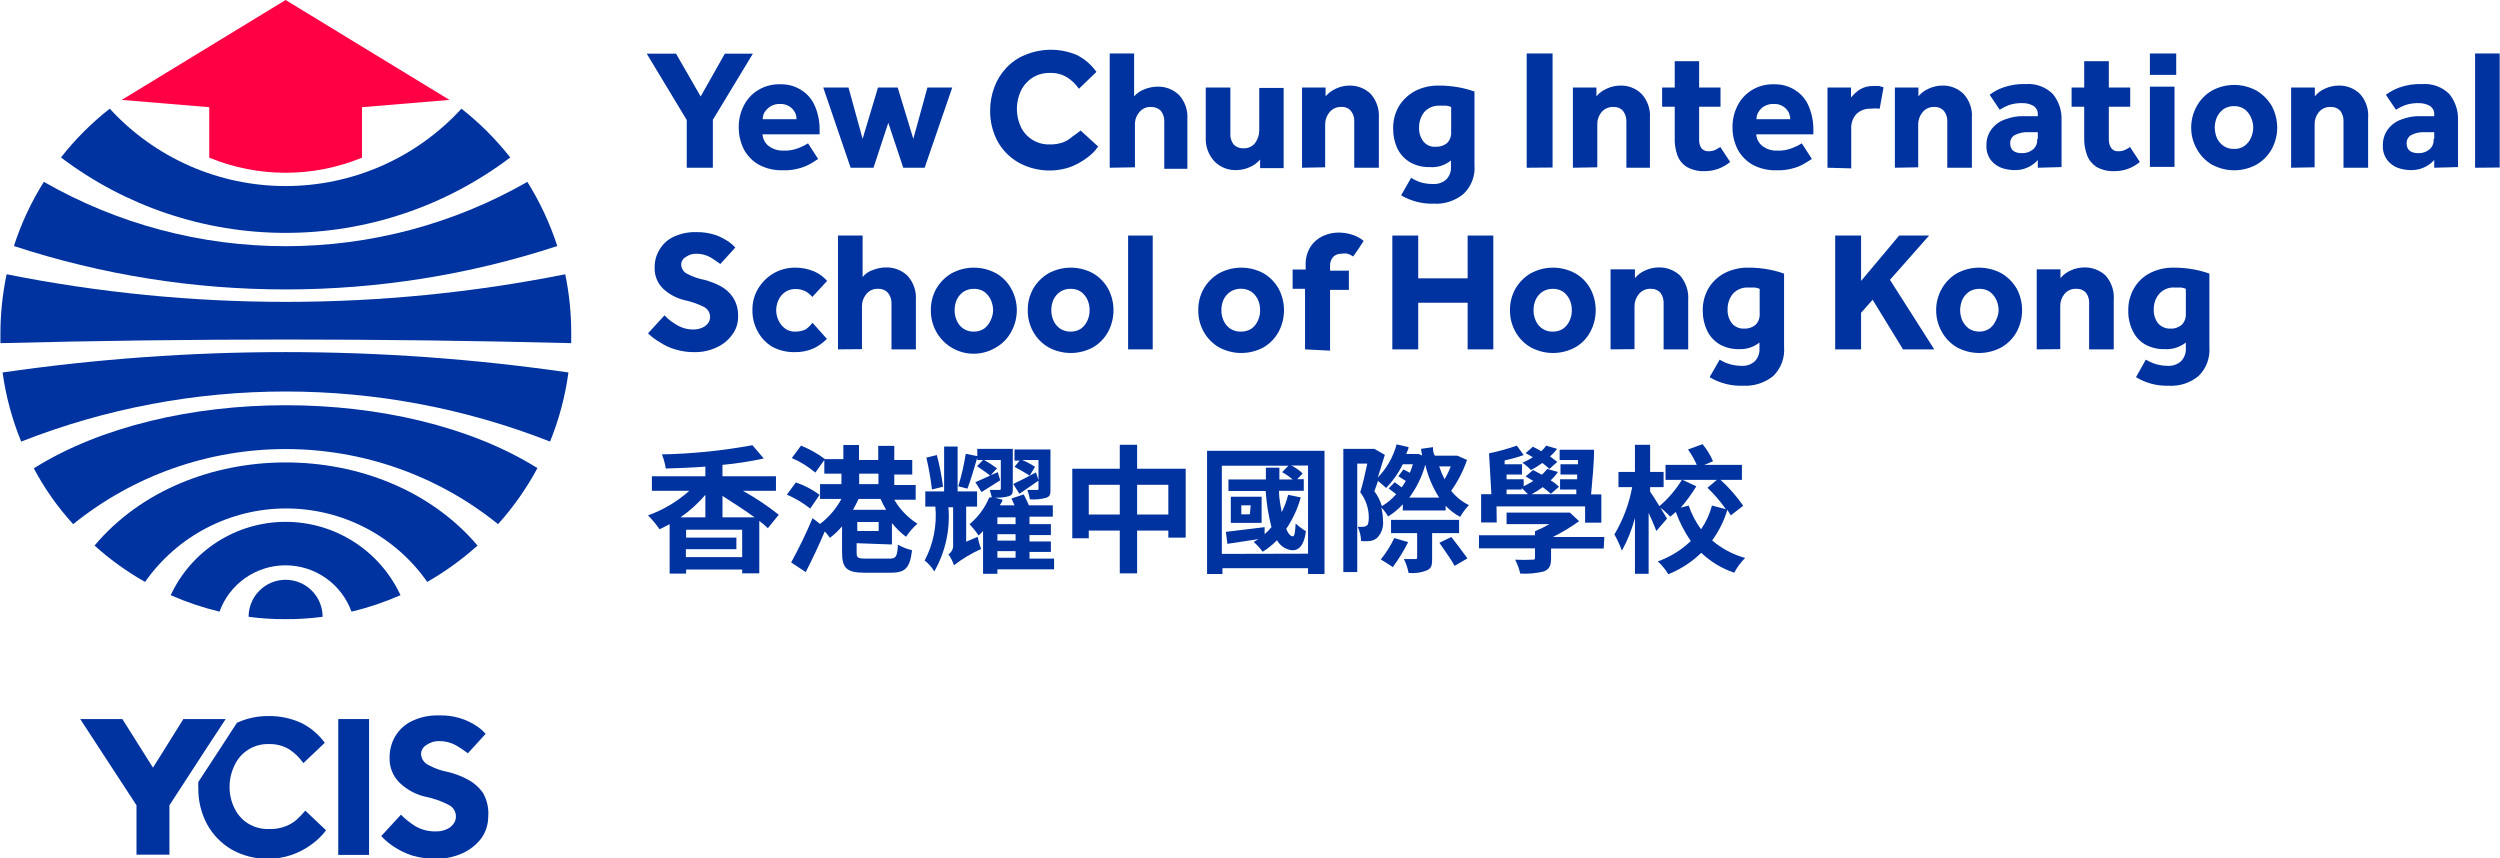 <svg width="300" height="103" viewBox="0 0 300 103" fill="none" xmlns="http://www.w3.org/2000/svg">
<g clip-path="url(#clip0_4155_236201)">
<path d="M11.348 65.466C13.201 67.139 15.232 68.603 17.407 69.831C19.312 67.108 21.846 64.885 24.793 63.351C27.741 61.816 31.015 61.015 34.338 61.015C37.661 61.015 40.935 61.816 43.882 63.351C46.83 64.885 49.364 67.108 51.269 69.831C53.429 68.594 55.452 67.131 57.302 65.466C46.032 52.167 22.515 52.167 11.348 65.466Z" fill="#0032A0"/>
<path d="M66.877 29.524C65.995 26.821 64.788 24.235 63.283 21.822C54.452 26.882 44.451 29.544 34.273 29.544C24.095 29.544 14.094 26.882 5.262 21.822C3.75 24.231 2.543 26.818 1.668 29.524C22.85 36.468 45.696 36.468 66.877 29.524Z" fill="#0032A0"/>
<path d="M29.832 74.015C31.304 74.214 32.788 74.308 34.273 74.297C35.759 74.307 37.243 74.212 38.715 74.015C38.715 73.432 38.6 72.854 38.377 72.316C38.154 71.777 37.826 71.287 37.414 70.875C37.002 70.462 36.512 70.135 35.973 69.912C35.434 69.689 34.857 69.574 34.273 69.574C33.69 69.574 33.113 69.689 32.574 69.912C32.035 70.135 31.545 70.462 31.133 70.875C30.721 71.287 30.393 71.777 30.17 72.316C29.947 72.854 29.832 73.432 29.832 74.015Z" fill="#0032A0"/>
<path d="M20.486 71.422C22.375 72.253 24.334 72.914 26.34 73.399C26.928 71.77 28.004 70.362 29.421 69.367C30.839 68.372 32.528 67.838 34.26 67.838C35.992 67.838 37.681 68.372 39.099 69.367C40.516 70.362 41.592 71.77 42.18 73.399C44.195 72.918 46.163 72.257 48.059 71.422C46.839 68.793 44.893 66.568 42.451 65.009C40.008 63.45 37.171 62.621 34.273 62.621C31.375 62.621 28.537 63.45 26.095 65.009C23.652 66.568 21.706 68.793 20.486 71.422Z" fill="#0032A0"/>
<path d="M67.827 32.913C45.702 37.329 22.921 37.329 0.795 32.913C0.3 35.259 0.05 37.651 0.051 40.05C0.051 40.435 0.051 40.794 0.051 41.179C22.866 40.597 45.697 40.597 68.546 41.179V40.05C68.556 37.652 68.316 35.26 67.827 32.913Z" fill="#0032A0"/>
<path d="M61.23 18.895C59.517 16.72 57.552 14.755 55.376 13.042C52.694 15.968 49.434 18.304 45.801 19.903C42.168 21.501 38.242 22.326 34.273 22.326C30.304 22.326 26.378 21.501 22.745 19.903C19.112 18.304 15.852 15.968 13.17 13.042C10.989 14.748 9.023 16.714 7.316 18.895C15.076 24.768 24.542 27.946 34.273 27.946C44.005 27.946 53.47 24.768 61.23 18.895Z" fill="#0032A0"/>
<path d="M0.309 44.697C0.704 47.543 1.454 50.329 2.542 52.989C22.938 44.978 45.61 44.978 66.006 52.989C67.086 50.328 67.827 47.542 68.214 44.697C45.696 41.436 22.826 41.436 0.309 44.697Z" fill="#0032A0"/>
<path d="M4.057 56.198C5.341 58.623 6.928 60.875 8.78 62.899C15.997 57.068 24.995 53.887 34.274 53.887C43.552 53.887 52.55 57.068 59.767 62.899C61.605 60.853 63.191 58.595 64.491 56.173C48.419 46.109 20.128 46.109 4.057 56.198Z" fill="#0032A0"/>
<path d="M53.938 11.989L43.438 12.862V18.921C37.566 21.335 30.98 21.335 25.108 18.921V12.862L14.607 11.989L34.273 0L53.938 11.989Z" fill="#FF0044"/>
<path d="M82.41 20.128V14.402L77.609 6.444H81.127L84.079 11.578L86.98 6.444H90.343L85.542 14.377V20.128H82.41Z" fill="#0032A0"/>
<path d="M96.967 17.201L98.174 19.075L97.455 19.537C97.021 19.802 96.555 20.009 96.068 20.153C95.379 20.365 94.659 20.46 93.938 20.436C92.957 20.464 91.986 20.243 91.114 19.794C90.345 19.371 89.713 18.739 89.291 17.971C88.862 17.137 88.642 16.213 88.649 15.275C88.638 14.385 88.84 13.504 89.239 12.708C89.618 11.937 90.205 11.288 90.934 10.834C91.741 10.333 92.68 10.083 93.629 10.115C94.539 10.085 95.436 10.336 96.197 10.834C96.925 11.302 97.49 11.983 97.814 12.785C98.189 13.687 98.373 14.658 98.353 15.635V16.123H91.499C91.517 16.384 91.587 16.64 91.707 16.873C91.826 17.107 91.991 17.315 92.192 17.483C92.71 17.89 93.356 18.1 94.014 18.074C94.656 18.102 95.296 17.988 95.889 17.74C96.266 17.598 96.627 17.417 96.967 17.201ZM91.524 14.3H95.581C95.586 14.005 95.515 13.713 95.375 13.453C95.216 13.168 94.986 12.929 94.708 12.759C94.378 12.553 93.992 12.454 93.604 12.477C93.207 12.454 92.813 12.553 92.474 12.759C92.187 12.936 91.942 13.172 91.755 13.453C91.607 13.711 91.528 14.002 91.524 14.3Z" fill="#0032A0"/>
<path d="M102.075 20.127L98.789 10.5H101.818L103.513 16.662L105.361 10.5H107.723L109.597 16.662L111.292 10.5H114.27L110.958 20.127H108.391L106.594 14.736L104.822 20.127H102.075Z" fill="#0032A0"/>
<path d="M129.675 15.661L131.78 17.586C131.385 18.152 130.889 18.639 130.316 19.024C129.712 19.469 129.046 19.824 128.34 20.076C127.346 20.403 126.296 20.523 125.255 20.43C124.213 20.338 123.201 20.034 122.281 19.537C121.203 18.937 120.313 18.048 119.714 16.97C119.11 15.832 118.801 14.561 118.815 13.273C118.812 12.308 118.986 11.351 119.328 10.449C119.643 9.588 120.133 8.801 120.766 8.138C121.388 7.467 122.151 6.941 123 6.598C123.983 6.184 125.039 5.971 126.106 5.971C127.173 5.971 128.229 6.184 129.212 6.598C130.154 7.071 130.965 7.767 131.574 8.626L129.469 10.654C129.09 10.099 128.601 9.627 128.032 9.268C127.42 8.904 126.715 8.725 126.003 8.755C125.261 8.73 124.528 8.927 123.898 9.319C123.302 9.706 122.823 10.247 122.512 10.886C122.191 11.568 122.024 12.313 122.024 13.068C122.024 13.822 122.191 14.567 122.512 15.25C122.824 15.892 123.314 16.429 123.925 16.798C124.535 17.167 125.239 17.352 125.952 17.329C126.511 17.349 127.069 17.262 127.595 17.073C128.001 16.909 128.375 16.675 128.699 16.38C129.039 16.161 129.365 15.921 129.675 15.661Z" fill="#0032A0"/>
<path d="M133.166 20.128V6.418H136.093V11.553C136.438 11.174 136.87 10.884 137.351 10.706C137.849 10.505 138.38 10.401 138.917 10.398C139.39 10.386 139.86 10.469 140.301 10.641C140.742 10.812 141.144 11.07 141.484 11.399C141.838 11.79 142.11 12.248 142.282 12.747C142.454 13.246 142.523 13.774 142.485 14.3V20.256H139.713V14.634C139.743 14.154 139.597 13.679 139.302 13.299C139.151 13.147 138.971 13.028 138.772 12.948C138.573 12.869 138.361 12.831 138.147 12.837C137.873 12.817 137.598 12.866 137.347 12.977C137.096 13.089 136.877 13.261 136.709 13.479C136.36 13.884 136.177 14.407 136.195 14.942V20.076L133.166 20.128Z" fill="#0032A0"/>
<path d="M144.692 16.456V10.5H147.645V16.045C147.617 16.505 147.754 16.96 148.03 17.329C148.182 17.487 148.366 17.61 148.57 17.69C148.773 17.769 148.992 17.804 149.211 17.791C149.481 17.809 149.751 17.759 149.997 17.647C150.244 17.535 150.458 17.364 150.623 17.149C150.931 16.723 151.102 16.212 151.111 15.686V10.551H154.037V20.179H151.213V19.152C150.874 19.538 150.453 19.845 149.981 20.05C149.474 20.285 148.922 20.407 148.363 20.41C147.892 20.428 147.422 20.351 146.981 20.183C146.54 20.015 146.137 19.761 145.796 19.434C145.416 19.041 145.122 18.573 144.932 18.061C144.742 17.548 144.66 17.002 144.692 16.456Z" fill="#0032A0"/>
<path d="M156.246 20.128V10.5H159.07V11.553C159.416 11.156 159.846 10.84 160.328 10.629C160.827 10.397 161.37 10.275 161.92 10.269C162.393 10.258 162.863 10.34 163.304 10.512C163.745 10.684 164.147 10.942 164.487 11.27C164.834 11.665 165.099 12.125 165.267 12.623C165.435 13.121 165.501 13.647 165.463 14.171V20.128H162.51V14.582C162.537 14.118 162.391 13.661 162.1 13.299C161.964 13.141 161.794 13.017 161.602 12.937C161.411 12.857 161.203 12.822 160.996 12.836C160.718 12.817 160.44 12.865 160.185 12.977C159.93 13.089 159.706 13.261 159.532 13.478C159.194 13.89 159.012 14.409 159.019 14.942V20.076L156.246 20.128Z" fill="#0032A0"/>
<path d="M168.132 23.439L169.338 21.334C169.712 21.578 170.118 21.768 170.545 21.899C171.013 22.026 171.497 22.087 171.983 22.079C172.555 22.112 173.118 21.918 173.549 21.539C173.753 21.331 173.909 21.081 174.007 20.806C174.105 20.531 174.141 20.238 174.113 19.948V19.255C173.394 19.844 172.473 20.13 171.546 20.05C170.72 20.072 169.903 19.868 169.184 19.46C168.545 19.072 168.029 18.512 167.695 17.843C167.345 17.096 167.17 16.279 167.182 15.455C167.155 14.501 167.395 13.559 167.875 12.734C168.353 11.965 169.026 11.336 169.826 10.911C170.725 10.461 171.722 10.241 172.727 10.269C173.493 10.271 174.258 10.34 175.012 10.474C175.667 10.59 176.311 10.762 176.937 10.988V19.794C176.993 20.439 176.902 21.088 176.67 21.693C176.439 22.297 176.074 22.842 175.602 23.285C174.601 24.107 173.326 24.519 172.034 24.441C170.665 24.481 169.312 24.134 168.132 23.439ZM174.139 15.737V12.836C173.958 12.761 173.768 12.709 173.574 12.682H172.804C172.45 12.658 172.094 12.714 171.765 12.848C171.436 12.981 171.141 13.188 170.904 13.452C170.492 13.989 170.275 14.65 170.288 15.327C170.265 15.917 170.446 16.497 170.802 16.97C170.975 17.187 171.199 17.359 171.454 17.471C171.709 17.583 171.987 17.631 172.265 17.611C172.764 17.637 173.257 17.483 173.651 17.175C173.819 16.997 173.949 16.787 174.033 16.558C174.117 16.328 174.153 16.084 174.139 15.84V15.737Z" fill="#0032A0"/>
<path d="M183.203 20.128V6.418H186.31V20.102L183.203 20.128Z" fill="#0032A0"/>
<path d="M188.748 20.127V10.5H191.572V11.553C191.912 11.149 192.344 10.833 192.83 10.628C193.329 10.397 193.872 10.274 194.422 10.269C194.895 10.251 195.368 10.331 195.809 10.504C196.251 10.676 196.652 10.937 196.989 11.27C197.346 11.659 197.619 12.118 197.791 12.617C197.963 13.116 198.031 13.645 197.99 14.171V20.127H195.166V14.582C195.18 14.12 195.035 13.667 194.756 13.298C194.618 13.144 194.447 13.022 194.256 12.942C194.065 12.862 193.858 12.826 193.652 12.836C193.37 12.817 193.088 12.865 192.829 12.977C192.57 13.088 192.342 13.26 192.163 13.478C191.831 13.893 191.658 14.411 191.675 14.941V20.076L188.748 20.127Z" fill="#0032A0"/>
<path d="M200.968 16.456V12.811H199.453V10.5H200.968V7.342H203.895V10.5H206.462V12.811H203.895V16.687C203.869 17.064 203.959 17.44 204.151 17.765C204.256 17.894 204.39 17.996 204.542 18.063C204.693 18.13 204.859 18.16 205.024 18.151C205.297 18.156 205.569 18.104 205.82 17.997L206.436 17.637L207.617 19.434C206.769 20.148 205.696 20.539 204.588 20.538C203.827 20.574 203.071 20.396 202.406 20.025C201.883 19.692 201.486 19.195 201.276 18.613C201.038 17.92 200.933 17.188 200.968 16.456Z" fill="#0032A0"/>
<path d="M216.217 17.201L217.424 19.075L216.679 19.537C216.258 19.808 215.8 20.015 215.318 20.153C214.629 20.365 213.909 20.46 213.188 20.436C212.207 20.464 211.235 20.243 210.363 19.794C209.595 19.371 208.963 18.739 208.541 17.971C208.112 17.137 207.892 16.213 207.899 15.275C207.888 14.385 208.09 13.504 208.489 12.708C208.868 11.937 209.455 11.288 210.184 10.834C210.991 10.333 211.93 10.083 212.879 10.115C213.789 10.085 214.685 10.336 215.447 10.834C216.175 11.302 216.74 11.983 217.064 12.785C217.439 13.687 217.623 14.658 217.603 15.635V16.123H210.749C210.767 16.384 210.837 16.64 210.957 16.873C211.076 17.107 211.241 17.315 211.442 17.483C211.958 17.895 212.605 18.104 213.265 18.074C213.906 18.102 214.546 17.988 215.139 17.74C215.516 17.598 215.877 17.417 216.217 17.201ZM210.774 14.3H214.831C214.824 14.006 214.753 13.717 214.625 13.453C214.466 13.168 214.236 12.929 213.958 12.759C213.628 12.553 213.242 12.454 212.854 12.477C212.449 12.454 212.047 12.552 211.699 12.759C211.413 12.929 211.174 13.167 211.005 13.453C210.857 13.711 210.778 14.002 210.774 14.3Z" fill="#0032A0"/>
<path d="M219.299 20.128V10.5H222.123V11.707C222.415 11.34 222.762 11.02 223.15 10.757C223.651 10.45 224.231 10.298 224.819 10.32H225.486L226.025 10.475L225.563 13.042C225.205 12.998 224.843 12.998 224.485 13.042C223.861 13.015 223.251 13.237 222.79 13.658C222.57 13.895 222.4 14.174 222.289 14.479C222.179 14.783 222.131 15.106 222.148 15.429V20.205L219.299 20.128Z" fill="#0032A0"/>
<path d="M227.385 20.127V10.5H230.209V11.553C230.549 11.149 230.98 10.833 231.467 10.628C231.966 10.397 232.508 10.274 233.058 10.269C233.532 10.251 234.004 10.331 234.446 10.504C234.888 10.676 235.289 10.937 235.626 11.27C235.983 11.659 236.256 12.118 236.428 12.617C236.6 13.116 236.668 13.645 236.627 14.171V20.127H233.675V14.582C233.702 14.118 233.555 13.661 233.264 13.298C233.126 13.144 232.955 13.022 232.764 12.942C232.573 12.862 232.367 12.826 232.16 12.836C231.882 12.817 231.604 12.865 231.349 12.977C231.094 13.089 230.87 13.261 230.697 13.478C230.358 13.89 230.176 14.408 230.183 14.941V20.076L227.385 20.127Z" fill="#0032A0"/>
<path d="M244.536 20.128V19.203C244.174 19.61 243.725 19.929 243.223 20.138C242.721 20.347 242.178 20.44 241.635 20.41C241.146 20.393 240.662 20.307 240.197 20.153C239.694 19.965 239.251 19.646 238.913 19.229C238.526 18.713 238.335 18.076 238.374 17.432C238.357 16.751 238.565 16.084 238.965 15.532C239.366 14.989 239.92 14.577 240.556 14.351C241.274 14.063 242.042 13.923 242.816 13.94H243.842H244.536V13.735C244.549 13.524 244.504 13.314 244.404 13.128C244.304 12.942 244.154 12.787 243.971 12.682C243.577 12.47 243.135 12.363 242.687 12.374C242.139 12.36 241.592 12.438 241.07 12.605C240.684 12.757 240.314 12.946 239.966 13.17L238.759 11.373C239.249 10.999 239.795 10.704 240.377 10.5C241.25 10.192 242.173 10.053 243.098 10.089C243.69 10.044 244.285 10.126 244.843 10.329C245.401 10.533 245.909 10.854 246.333 11.27C247.065 12.165 247.44 13.299 247.385 14.454V20.05L244.536 20.128ZM244.536 16.662V15.866H244.151H243.483C242.879 15.822 242.275 15.947 241.737 16.225C241.574 16.329 241.44 16.473 241.35 16.644C241.26 16.816 241.216 17.008 241.224 17.201C241.224 17.997 241.712 18.382 242.662 18.382C243.127 18.39 243.581 18.236 243.945 17.945C244.128 17.794 244.27 17.6 244.36 17.381C244.449 17.161 244.483 16.923 244.459 16.687L244.536 16.662Z" fill="#0032A0"/>
<path d="M250.106 16.456V12.811H248.592V10.5H250.106V7.342H253.059V10.5H255.626V12.811H253.059V16.687C253.04 17.067 253.138 17.444 253.341 17.765C253.442 17.899 253.575 18.005 253.727 18.072C253.88 18.14 254.048 18.166 254.214 18.151C254.479 18.157 254.742 18.104 254.984 17.997C255.201 17.898 255.408 17.777 255.601 17.637L256.781 19.434C255.936 20.152 254.861 20.544 253.752 20.538C252.991 20.574 252.235 20.396 251.57 20.025C251.054 19.685 250.658 19.191 250.44 18.613C250.194 17.922 250.08 17.19 250.106 16.456Z" fill="#0032A0"/>
<path d="M257.988 8.986V6.418H261.146V8.986H257.988ZM257.988 20.025V10.398H260.941V20.025H257.988Z" fill="#0032A0"/>
<path d="M262.943 15.301C262.943 14.402 263.173 13.518 263.611 12.734C264.036 11.97 264.656 11.332 265.408 10.885C266.234 10.431 267.161 10.193 268.104 10.193C269.046 10.193 269.973 10.431 270.799 10.885C271.555 11.335 272.183 11.972 272.622 12.734C273.04 13.525 273.26 14.406 273.264 15.301C273.268 16.197 273.047 17.08 272.622 17.868C272.195 18.646 271.565 19.294 270.799 19.742C269.973 20.196 269.046 20.434 268.104 20.434C267.161 20.434 266.234 20.196 265.408 19.742C264.65 19.293 264.029 18.645 263.611 17.868C263.167 17.086 262.937 16.201 262.943 15.301ZM268.078 17.868C268.526 17.895 268.97 17.768 269.336 17.509C269.673 17.266 269.938 16.938 270.106 16.559C270.287 16.164 270.384 15.736 270.389 15.301C270.386 14.874 270.29 14.454 270.106 14.069C269.939 13.682 269.674 13.346 269.336 13.093C268.964 12.846 268.525 12.72 268.078 12.734C267.632 12.727 267.195 12.852 266.82 13.093C266.478 13.347 266.204 13.682 266.024 14.069C265.861 14.459 265.774 14.878 265.768 15.301C265.776 15.732 265.863 16.159 266.024 16.559C266.201 16.94 266.476 17.268 266.82 17.509C267.19 17.761 267.631 17.887 268.078 17.868Z" fill="#0032A0"/>
<path d="M274.932 20.128V10.501H277.781V11.553C278.112 11.151 278.535 10.834 279.014 10.629C279.522 10.398 280.073 10.275 280.631 10.269C281.104 10.256 281.575 10.338 282.016 10.51C282.457 10.682 282.859 10.941 283.198 11.271C283.551 11.662 283.819 12.121 283.987 12.62C284.154 13.119 284.218 13.647 284.174 14.172V20.128H281.221V14.582C281.244 14.123 281.108 13.67 280.836 13.299C280.694 13.144 280.518 13.022 280.323 12.942C280.128 12.862 279.917 12.826 279.707 12.837C279.429 12.817 279.151 12.866 278.896 12.977C278.641 13.089 278.417 13.261 278.243 13.479C277.912 13.893 277.739 14.412 277.756 14.942V20.076L274.932 20.128Z" fill="#0032A0"/>
<path d="M292.108 20.128V19.203C291.741 19.61 291.288 19.93 290.781 20.138C290.275 20.347 289.728 20.44 289.181 20.41C288.7 20.395 288.225 20.308 287.769 20.153C287.263 19.973 286.818 19.652 286.486 19.229C286.099 18.713 285.907 18.076 285.946 17.432C285.93 16.751 286.137 16.084 286.537 15.532C286.938 14.989 287.492 14.577 288.129 14.351C288.838 14.065 289.598 13.925 290.362 13.94H291.415H292.108V13.735C292.119 13.525 292.072 13.316 291.972 13.13C291.873 12.944 291.724 12.79 291.543 12.682C291.147 12.476 290.706 12.37 290.259 12.374C289.711 12.36 289.165 12.438 288.642 12.605C288.248 12.757 287.87 12.946 287.512 13.17L286.306 11.373C286.802 11.009 287.347 10.716 287.923 10.5C288.805 10.19 289.737 10.051 290.67 10.089C291.262 10.044 291.858 10.126 292.416 10.329C292.974 10.533 293.481 10.854 293.905 11.27C294.638 12.165 295.013 13.299 294.958 14.454V20.05L292.108 20.128ZM292.108 16.662V15.866H291.697H291.055C290.451 15.818 289.846 15.943 289.31 16.225C289.146 16.329 289.012 16.473 288.922 16.644C288.832 16.816 288.789 17.008 288.796 17.201C288.796 17.997 289.284 18.382 290.234 18.382C290.699 18.39 291.153 18.236 291.517 17.945C291.7 17.794 291.843 17.6 291.932 17.381C292.022 17.161 292.056 16.923 292.031 16.687L292.108 16.662Z" fill="#0032A0"/>
<path d="M297.01 20.128V6.418H299.962V20.102L297.01 20.128Z" fill="#0032A0"/>
<path d="M77.764 39.998L79.74 37.842C80.162 38.287 80.646 38.667 81.178 38.971C81.8 39.361 82.524 39.557 83.258 39.536C83.575 39.539 83.889 39.478 84.182 39.356C84.469 39.25 84.725 39.073 84.927 38.843C85.109 38.618 85.209 38.337 85.209 38.047C85.213 37.799 85.148 37.555 85.021 37.342C84.894 37.129 84.71 36.955 84.49 36.841C83.749 36.47 82.964 36.194 82.154 36.019C81.195 35.794 80.311 35.325 79.587 34.658C79.243 34.328 78.974 33.928 78.797 33.485C78.62 33.042 78.539 32.567 78.559 32.091C78.548 31.35 78.744 30.621 79.124 29.986C79.505 29.319 80.078 28.782 80.767 28.445C81.639 28.027 82.599 27.825 83.566 27.855C84.359 27.839 85.15 27.961 85.902 28.214C86.446 28.416 86.963 28.683 87.442 29.01C87.732 29.212 87.999 29.444 88.238 29.703L86.441 31.68C86.062 31.394 85.668 31.128 85.26 30.884C84.727 30.587 84.125 30.436 83.514 30.448C83.082 30.446 82.659 30.581 82.308 30.833C82.142 30.919 82.003 31.048 81.904 31.206C81.805 31.364 81.749 31.545 81.743 31.732C81.744 31.968 81.812 32.2 81.94 32.4C82.067 32.6 82.248 32.76 82.462 32.861C83.107 33.202 83.799 33.444 84.516 33.58C85.184 33.752 85.831 34.002 86.441 34.325C87.053 34.642 87.575 35.11 87.956 35.685C88.395 36.373 88.61 37.181 88.572 37.996C88.585 38.783 88.332 39.553 87.853 40.178C87.374 40.841 86.727 41.364 85.979 41.693C85.176 42.069 84.299 42.262 83.412 42.258C82.603 42.275 81.797 42.162 81.024 41.924C80.375 41.741 79.76 41.455 79.201 41.077C78.674 40.786 78.19 40.423 77.764 39.998Z" fill="#0032A0"/>
<path d="M97.506 38.74L99.226 40.666C98.772 41.128 98.242 41.51 97.66 41.796C96.933 42.116 96.144 42.273 95.35 42.258C94.4 42.272 93.463 42.042 92.628 41.59C91.916 41.15 91.331 40.53 90.934 39.793C90.499 39.008 90.278 38.123 90.292 37.226C90.273 36.325 90.504 35.436 90.96 34.658C91.412 33.898 92.048 33.263 92.808 32.81C93.588 32.358 94.474 32.118 95.375 32.117C96.159 32.105 96.936 32.254 97.66 32.553C98.273 32.811 98.817 33.206 99.252 33.709L97.481 35.634C97.252 35.371 96.983 35.146 96.685 34.967C96.296 34.767 95.863 34.67 95.427 34.684C94.997 34.678 94.576 34.803 94.22 35.044C93.871 35.279 93.595 35.608 93.424 35.993C93.238 36.387 93.141 36.816 93.142 37.251C93.147 37.669 93.243 38.081 93.424 38.458C93.604 38.844 93.878 39.18 94.22 39.434C94.571 39.685 94.996 39.812 95.427 39.793C95.871 39.802 96.311 39.705 96.71 39.511C97.006 39.287 97.273 39.029 97.506 38.74Z" fill="#0032A0"/>
<path d="M100.561 41.924V28.266H103.513V33.247C103.831 32.848 104.26 32.553 104.745 32.4C105.251 32.197 105.792 32.092 106.337 32.091C106.81 32.081 107.28 32.164 107.72 32.336C108.161 32.508 108.563 32.765 108.904 33.093C109.259 33.483 109.53 33.942 109.702 34.441C109.874 34.939 109.943 35.468 109.906 35.994V41.924H106.979V36.43C107 35.955 106.845 35.488 106.542 35.121C106.395 34.965 106.215 34.843 106.015 34.763C105.816 34.684 105.602 34.648 105.387 34.659C105.113 34.641 104.84 34.691 104.589 34.803C104.339 34.914 104.119 35.085 103.949 35.3C103.611 35.712 103.429 36.231 103.436 36.764V41.898L100.561 41.924Z" fill="#0032A0"/>
<path d="M111.704 37.226C111.69 36.329 111.911 35.444 112.346 34.659C112.785 33.897 113.413 33.26 114.168 32.81C114.994 32.356 115.922 32.118 116.864 32.118C117.807 32.118 118.734 32.356 119.56 32.81C120.317 33.25 120.939 33.889 121.357 34.659C121.791 35.445 122.018 36.328 122.018 37.226C122.018 38.124 121.791 39.007 121.357 39.793C120.947 40.575 120.324 41.225 119.56 41.667C118.776 42.157 117.875 42.426 116.951 42.447C116.027 42.467 115.115 42.238 114.311 41.783C113.506 41.329 112.84 40.665 112.381 39.863C111.922 39.061 111.688 38.15 111.704 37.226ZM116.838 39.793C117.285 39.806 117.724 39.681 118.096 39.434C118.434 39.181 118.7 38.845 118.867 38.458C119.059 38.075 119.164 37.654 119.175 37.226C119.17 36.791 119.073 36.363 118.892 35.968C118.716 35.594 118.452 35.268 118.122 35.018C117.75 34.771 117.311 34.645 116.864 34.659C116.419 34.652 115.981 34.777 115.606 35.018C115.261 35.258 114.986 35.586 114.81 35.968C114.637 36.364 114.549 36.793 114.554 37.226C114.547 37.651 114.635 38.071 114.81 38.458C114.974 38.865 115.259 39.211 115.626 39.45C115.994 39.689 116.426 39.809 116.864 39.793H116.838Z" fill="#0032A0"/>
<path d="M123.333 37.226C123.319 36.329 123.54 35.444 123.974 34.659C124.414 33.897 125.041 33.26 125.797 32.81C126.623 32.356 127.55 32.118 128.493 32.118C129.435 32.118 130.363 32.356 131.189 32.81C131.94 33.257 132.56 33.895 132.986 34.659C133.402 35.45 133.619 36.331 133.619 37.226C133.619 38.12 133.402 39.001 132.986 39.793C132.568 40.569 131.947 41.217 131.189 41.667C130.363 42.121 129.435 42.359 128.493 42.359C127.55 42.359 126.623 42.121 125.797 41.667C125.031 41.219 124.401 40.571 123.974 39.793C123.54 39.008 123.319 38.123 123.333 37.226ZM128.467 39.793C128.914 39.806 129.353 39.681 129.725 39.434C130.063 39.181 130.328 38.845 130.495 38.458C130.671 38.071 130.759 37.651 130.752 37.226C130.757 36.793 130.669 36.364 130.495 35.968C130.319 35.594 130.055 35.268 129.725 35.018C129.353 34.771 128.914 34.645 128.467 34.659C128.021 34.649 127.583 34.774 127.209 35.018C126.864 35.258 126.589 35.586 126.413 35.968C126.24 36.364 126.152 36.793 126.157 37.226C126.15 37.651 126.238 38.071 126.413 38.458C126.582 38.852 126.858 39.19 127.209 39.434C127.59 39.683 128.038 39.809 128.493 39.793H128.467Z" fill="#0032A0"/>
<path d="M135.373 41.924V28.266H138.325V41.924H135.373Z" fill="#0032A0"/>
<path d="M143.794 37.226C143.78 36.329 144.001 35.444 144.435 34.659C144.875 33.897 145.502 33.26 146.258 32.81C147.084 32.356 148.011 32.118 148.954 32.118C149.896 32.118 150.824 32.356 151.65 32.81C152.401 33.257 153.021 33.895 153.447 34.659C153.863 35.45 154.08 36.331 154.08 37.226C154.08 38.12 153.863 39.001 153.447 39.793C153.029 40.569 152.408 41.217 151.65 41.667C150.824 42.121 149.896 42.359 148.954 42.359C148.011 42.359 147.084 42.121 146.258 41.667C145.492 41.219 144.862 40.571 144.435 39.793C144.001 39.008 143.78 38.123 143.794 37.226ZM148.928 39.793C149.374 39.803 149.813 39.678 150.186 39.434C150.524 39.181 150.789 38.845 150.956 38.458C151.132 38.071 151.22 37.651 151.213 37.226C151.218 36.793 151.13 36.364 150.956 35.968C150.78 35.594 150.516 35.268 150.186 35.018C149.803 34.773 149.357 34.644 148.903 34.644C148.448 34.644 148.002 34.773 147.619 35.018C147.274 35.258 146.999 35.586 146.823 35.968C146.649 36.364 146.562 36.793 146.566 37.226C146.56 37.651 146.647 38.071 146.823 38.458C146.992 38.852 147.267 39.19 147.619 39.434C148.014 39.693 148.482 39.819 148.954 39.793H148.928Z" fill="#0032A0"/>
<path d="M156.604 41.924V34.659H155.115V32.348H156.681V31.86C156.64 31.076 156.837 30.297 157.246 29.627C157.603 29.07 158.111 28.625 158.709 28.343C159.303 28.06 159.952 27.911 160.609 27.907C161.14 27.908 161.667 27.986 162.175 28.138C162.711 28.29 163.21 28.552 163.639 28.908L163.023 29.858L162.381 30.782C162.181 30.631 161.954 30.517 161.713 30.448C161.467 30.399 161.214 30.399 160.969 30.448C160.784 30.441 160.601 30.472 160.428 30.538C160.256 30.604 160.1 30.705 159.967 30.834C159.713 31.143 159.585 31.537 159.608 31.937V32.477H161.867V34.787H159.608V42.078L156.604 41.924Z" fill="#0032A0"/>
<path d="M167.08 41.924V28.266H170.186V33.401H176.117V28.266H179.198V41.924H176.117V36.327H170.186V41.924H167.08Z" fill="#0032A0"/>
<path d="M181.2 37.226C181.186 36.329 181.407 35.444 181.842 34.659C182.281 33.897 182.909 33.26 183.664 32.81C184.49 32.356 185.418 32.118 186.36 32.118C187.303 32.118 188.23 32.356 189.056 32.81C189.813 33.25 190.435 33.889 190.853 34.659C191.269 35.45 191.486 36.331 191.486 37.226C191.486 38.12 191.269 39.001 190.853 39.793C190.443 40.575 189.82 41.225 189.056 41.667C188.23 42.121 187.303 42.359 186.36 42.359C185.418 42.359 184.49 42.121 183.664 41.667C182.898 41.219 182.268 40.571 181.842 39.793C181.407 39.008 181.186 38.123 181.2 37.226ZM186.334 39.793C186.781 39.806 187.22 39.681 187.592 39.434C187.93 39.181 188.195 38.845 188.363 38.458C188.538 38.071 188.626 37.651 188.619 37.226C188.624 36.793 188.536 36.364 188.363 35.968C188.186 35.594 187.922 35.268 187.592 35.018C187.22 34.771 186.781 34.645 186.334 34.659C185.889 34.652 185.451 34.777 185.076 35.018C184.731 35.258 184.457 35.586 184.281 35.968C184.107 36.364 184.019 36.793 184.024 37.226C184.017 37.651 184.105 38.071 184.281 38.458C184.444 38.865 184.729 39.211 185.097 39.45C185.464 39.689 185.896 39.809 186.334 39.793Z" fill="#0032A0"/>
<path d="M193.266 41.924V32.322H196.192V33.375C196.523 32.973 196.946 32.656 197.425 32.45C197.932 32.216 198.483 32.094 199.042 32.091C199.993 32.066 200.915 32.417 201.609 33.067C202.307 33.876 202.658 34.927 202.585 35.993V41.924H199.633V36.404C199.66 35.944 199.523 35.489 199.247 35.12C199.105 34.965 198.929 34.843 198.734 34.764C198.539 34.684 198.328 34.648 198.118 34.658C197.84 34.639 197.562 34.687 197.307 34.799C197.052 34.911 196.828 35.083 196.654 35.3C196.316 35.712 196.134 36.23 196.141 36.764V41.898L193.266 41.924Z" fill="#0032A0"/>
<path d="M205.154 45.261L206.36 43.156C206.735 43.392 207.141 43.574 207.567 43.695C208.033 43.834 208.518 43.903 209.004 43.901C209.577 43.934 210.14 43.74 210.571 43.361C210.772 43.151 210.927 42.901 211.024 42.626C211.121 42.352 211.159 42.06 211.135 41.77V41.102C210.445 41.652 209.579 41.935 208.696 41.898C207.87 41.92 207.053 41.716 206.335 41.308C205.688 40.918 205.17 40.346 204.845 39.664C204.499 38.926 204.323 38.118 204.332 37.303C204.306 36.349 204.546 35.406 205.025 34.581C205.495 33.806 206.171 33.175 206.976 32.758C207.876 32.309 208.872 32.089 209.877 32.117C210.643 32.119 211.408 32.188 212.162 32.322C212.818 32.438 213.462 32.609 214.088 32.836V41.616C214.143 42.262 214.054 42.913 213.828 43.521C213.601 44.129 213.243 44.68 212.778 45.133C211.762 45.945 210.483 46.356 209.184 46.288C207.769 46.346 206.368 45.989 205.154 45.261ZM211.161 37.559V34.658C210.98 34.583 210.79 34.531 210.596 34.504H209.826C209.472 34.48 209.116 34.536 208.787 34.67C208.458 34.803 208.164 35.01 207.926 35.274C207.51 35.809 207.292 36.471 207.31 37.149C207.287 37.739 207.468 38.319 207.824 38.792C208.001 39.004 208.226 39.173 208.48 39.284C208.734 39.395 209.01 39.447 209.287 39.433C209.791 39.462 210.287 39.297 210.673 38.971C210.845 38.796 210.977 38.587 211.061 38.357C211.146 38.126 211.18 37.881 211.161 37.636V37.559Z" fill="#0032A0"/>
<path d="M220.223 41.924V28.266H223.329V33.709L227.899 28.266H231.493L226.795 33.58L232.109 41.924H228.361L224.715 35.968L223.329 37.534V41.924H220.223Z" fill="#0032A0"/>
<path d="M232.34 37.226C232.334 36.326 232.564 35.441 233.007 34.659C233.433 33.895 234.053 33.257 234.805 32.81C235.631 32.356 236.558 32.118 237.5 32.118C238.443 32.118 239.37 32.356 240.196 32.81C240.952 33.26 241.58 33.897 242.019 34.659C242.435 35.45 242.652 36.331 242.652 37.226C242.652 38.12 242.435 39.001 242.019 39.793C241.592 40.571 240.962 41.219 240.196 41.667C239.37 42.121 238.443 42.359 237.5 42.359C236.558 42.359 235.631 42.121 234.805 41.667C234.046 41.217 233.425 40.569 233.007 39.793C232.564 39.011 232.334 38.125 232.34 37.226ZM237.475 39.793C237.921 39.806 238.361 39.681 238.733 39.434C239.07 39.181 239.336 38.845 239.503 38.458C239.704 38.077 239.818 37.656 239.837 37.226C239.831 36.791 239.735 36.363 239.554 35.968C239.378 35.594 239.113 35.268 238.784 35.018C238.412 34.771 237.972 34.645 237.526 34.659C237.08 34.652 236.643 34.777 236.268 35.018C235.929 35.265 235.656 35.591 235.472 35.968C235.311 36.368 235.224 36.794 235.215 37.226C235.221 37.649 235.309 38.068 235.472 38.458C235.652 38.844 235.926 39.18 236.268 39.434C236.635 39.67 237.063 39.795 237.5 39.793H237.475Z" fill="#0032A0"/>
<path d="M244.406 41.924V32.322H247.256V33.375C247.587 32.973 248.01 32.656 248.488 32.45C248.996 32.219 249.547 32.097 250.106 32.091C251.056 32.066 251.979 32.417 252.673 33.067C253.023 33.464 253.29 33.928 253.458 34.431C253.626 34.934 253.69 35.465 253.649 35.993V41.924H250.696V36.404C250.723 35.944 250.587 35.489 250.311 35.12C250.168 34.965 249.993 34.843 249.798 34.764C249.602 34.684 249.392 34.648 249.181 34.658C248.904 34.639 248.626 34.687 248.371 34.799C248.116 34.911 247.892 35.083 247.718 35.3C247.387 35.715 247.214 36.233 247.23 36.764V41.898L244.406 41.924Z" fill="#0032A0"/>
<path d="M256.319 45.261L257.5 43.156C257.879 43.383 258.284 43.564 258.706 43.695C259.173 43.831 259.658 43.901 260.144 43.901C260.717 43.934 261.279 43.74 261.71 43.361C261.916 43.154 262.076 42.904 262.177 42.629C262.279 42.355 262.321 42.062 262.301 41.77V41.102C261.573 41.676 260.658 41.959 259.733 41.898C258.907 41.917 258.091 41.713 257.371 41.308C256.726 40.924 256.215 40.35 255.908 39.664C255.551 38.929 255.375 38.12 255.395 37.303C255.368 36.349 255.608 35.406 256.088 34.581C256.541 33.801 257.21 33.169 258.013 32.758C258.913 32.309 259.909 32.089 260.914 32.117C261.68 32.118 262.445 32.187 263.199 32.322C263.855 32.438 264.499 32.609 265.125 32.836V41.616C265.18 42.262 265.091 42.913 264.865 43.521C264.638 44.129 264.28 44.68 263.815 45.133C262.807 45.96 261.522 46.373 260.221 46.288C258.848 46.33 257.493 45.973 256.319 45.261ZM262.301 37.559V34.658C262.121 34.58 261.93 34.528 261.736 34.504H260.991C260.636 34.476 260.28 34.531 259.95 34.664C259.62 34.798 259.326 35.007 259.091 35.274C258.658 35.801 258.43 36.467 258.45 37.149C258.427 37.739 258.608 38.319 258.963 38.792C259.145 39 259.37 39.165 259.623 39.276C259.876 39.387 260.15 39.441 260.426 39.433C260.931 39.468 261.429 39.301 261.813 38.971C261.985 38.796 262.117 38.587 262.201 38.357C262.285 38.126 262.319 37.881 262.301 37.636V37.559Z" fill="#0032A0"/>
<path d="M92.141 63.386C91.825 63.065 91.481 62.773 91.114 62.514V68.803H89.06V68.341H82.334V68.829H80.357V62.899L79.15 63.515C78.738 62.919 78.274 62.36 77.764 61.846C79.589 61.189 81.272 60.187 82.719 58.894H78.226V57.148H84.644V55.993C83.027 56.121 81.409 56.172 79.894 56.224C79.807 55.643 79.652 55.074 79.432 54.529C83.076 54.453 86.708 54.084 90.292 53.425L91.653 55.017C90.018 55.372 88.363 55.629 86.698 55.787V57.148H93.116V58.894H89.137C90.652 59.731 92.094 60.693 93.45 61.769L92.141 63.386ZM84.644 59.381C83.771 60.404 82.77 61.31 81.666 62.077H84.644V59.381ZM89.06 66.852V63.566H82.334V64.516H88.367V65.902H82.308V66.852H89.06ZM90.549 62.077C89.419 61.255 87.981 60.331 86.698 59.51V62.077H90.549Z" fill="#0032A0"/>
<path d="M97.224 61.025C96.369 60.348 95.428 59.787 94.426 59.356L95.504 57.893C96.524 58.241 97.485 58.743 98.354 59.382L97.224 61.025ZM102.795 65.184V66.339C102.795 66.93 102.949 67.032 103.899 67.032H106.749C107.519 67.032 107.673 66.801 107.75 65.364C108.282 65.662 108.852 65.887 109.444 66.031C109.188 68.162 108.649 68.727 106.877 68.727H103.771C101.666 68.727 101.049 68.213 101.049 66.339V63.156C100.614 63.67 100.123 64.135 99.586 64.542C99.406 64.266 99.2 64.008 98.97 63.772C98.277 65.415 97.455 67.161 96.685 68.65L94.939 67.494C95.886 65.769 96.743 63.995 97.507 62.18L98.405 62.873C99.465 62.066 100.341 61.042 100.972 59.87H98.405V58.098H100.972V56.84H98.919V55.197L97.84 56.712C96.99 55.994 96.038 55.406 95.016 54.966L96.12 53.477C97.145 53.888 98.112 54.432 98.996 55.094H101.203V53.4H103.078V55.197H105.388V53.503H107.314V55.197H109.47V56.943H107.314V58.201H109.881V59.972H107.314C107.997 61.137 108.947 62.122 110.086 62.847C109.566 63.308 109.109 63.834 108.726 64.414C108.093 63.94 107.524 63.388 107.031 62.77V65.338L102.795 65.184ZM103.026 59.87C102.821 60.306 102.615 60.742 102.359 61.179H106.338C106.085 60.758 105.862 60.321 105.671 59.87H103.026ZM105.439 62.642H102.872V63.721H105.439V62.642ZM103.103 58.098H105.414V56.84H103.103V58.098Z" fill="#0032A0"/>
<path d="M117.326 64.414C117.414 64.914 117.552 65.404 117.737 65.877C116.577 66.397 115.482 67.052 114.476 67.828C114.321 67.36 114.096 66.919 113.809 66.519C114.004 66.395 114.161 66.218 114.261 66.01C114.361 65.801 114.4 65.568 114.373 65.338V60.871H113.809C114.04 63.551 113.449 66.237 112.114 68.573C111.815 68.067 111.423 67.623 110.959 67.263C112.008 65.278 112.454 63.029 112.243 60.794H111.036V58.971H113.295V53.58H114.913V58.971H117.249V60.794H115.94V65.004L117.326 64.414ZM111.832 58.74C111.684 57.453 111.461 56.176 111.164 54.915L112.422 54.606C112.75 55.856 112.999 57.125 113.167 58.406L111.832 58.74ZM126.491 68.316H119.688V68.855H117.968V63.72C117.801 63.913 117.621 64.093 117.429 64.26C117.108 63.777 116.747 63.322 116.35 62.899C117.386 62.036 118.197 60.935 118.712 59.69H119.02C118.95 59.386 118.864 59.086 118.764 58.791H119.868C120.073 58.791 120.099 58.791 120.099 58.586V55.197H118.096C118.63 55.498 119.144 55.833 119.636 56.198L118.892 57.02L119.739 56.66L120.022 57.636L117.788 59.048L117.043 57.867L118.815 57.071C118.455 56.763 117.762 56.301 117.249 55.941L117.968 55.197H117.275V54.915C116.889 56.198 116.479 57.662 116.094 58.637L114.99 58.355C115.385 57.078 115.686 55.774 115.888 54.453L117.275 54.735V53.862H121.536V58.535C121.536 59.151 121.536 59.407 120.997 59.561C120.469 59.695 119.924 59.747 119.38 59.715L120.304 59.972C120.304 60.203 120.099 60.409 119.97 60.64H121.742L121.382 59.818L122.846 59.33C123.051 59.741 123.308 60.229 123.462 60.64H126.337V62H123.539V62.899H126.106V64.208H123.539V64.978H126.106V66.236H123.539V67.032H126.491V68.316ZM121.87 62.077H119.688V62.899H121.87V62.077ZM121.87 64.106H119.688V64.876H121.87V64.106ZM119.688 66.93H121.87V66.134H119.688V66.93ZM124.643 57.662L122.332 59.253L121.588 58.072C122.281 57.764 123.282 57.251 124.309 56.686L124.643 57.662ZM123.564 57.071C123.128 56.789 122.358 56.352 121.742 56.019L122.358 55.274H121.742V53.939H126.055V58.637C126.055 59.279 126.055 59.561 125.516 59.741C124.889 59.913 124.237 59.974 123.59 59.921C123.523 59.535 123.42 59.157 123.282 58.791H124.412C124.591 58.791 124.617 58.791 124.617 58.611V55.197H122.666C123.201 55.428 123.717 55.702 124.206 56.019L123.564 57.071Z" fill="#0032A0"/>
<path d="M142.281 56.249V64.516H140.201V63.669H136.453V68.803H134.373V63.669H130.651V64.593H128.674V56.249H134.373V53.374H136.453V56.249H142.281ZM134.373 61.743V58.175H130.651V61.743H134.373ZM140.201 61.743V58.175H136.453V61.743H140.201Z" fill="#0032A0"/>
<path d="M158.942 54.093V68.88H156.965V68.187H146.696V68.88H144.848V54.093H158.942ZM156.965 66.442V55.864H154.963C155.46 56.113 155.918 56.433 156.323 56.814L155.656 57.507H156.452V58.894H153.474C153.474 59.818 153.679 60.691 153.808 61.461C154.137 60.797 154.395 60.1 154.578 59.381L156.092 59.69C155.719 61.034 155.13 62.309 154.347 63.463C154.552 63.977 154.809 64.311 155.091 64.362C155.374 64.413 155.425 63.772 155.476 62.822C155.857 63.168 156.269 63.477 156.709 63.746C156.452 65.774 155.579 66.313 154.501 65.902C153.962 65.711 153.514 65.327 153.243 64.824C152.728 65.355 152.151 65.82 151.523 66.21C151.205 65.78 150.844 65.385 150.444 65.029L151.009 64.696L147.287 65.26L147.107 63.823L151.754 63.258V64.105C152.053 63.849 152.328 63.565 152.575 63.258C152.208 61.837 151.976 60.384 151.882 58.919H147.415V57.533H151.908V56.121H153.525C153.525 56.609 153.525 57.071 153.525 57.533H155.117C154.729 57.199 154.308 56.906 153.859 56.66L154.603 55.89H146.619V66.467L156.965 66.442ZM151.394 62.745H147.697V59.612H151.394V62.745ZM150.085 60.639H148.955V61.718H149.982L150.085 60.639Z" fill="#0032A0"/>
<path d="M176.04 55.197C175.59 56.515 174.95 57.76 174.14 58.894C174.709 59.624 175.438 60.212 176.271 60.614C175.864 61.04 175.511 61.514 175.219 62.026C174.569 61.678 173.979 61.227 173.473 60.691V61.256H168.338V60.511C167.822 61.083 167.225 61.576 166.567 61.974C166.349 61.575 166.072 61.212 165.745 60.896C165.882 61.381 165.951 61.882 165.951 62.385C166.009 62.78 165.974 63.182 165.849 63.561C165.724 63.94 165.513 64.285 165.232 64.567C164.974 64.773 164.662 64.898 164.333 64.927C164 64.954 163.665 64.954 163.332 64.927C163.315 64.331 163.176 63.746 162.921 63.207C163.134 63.244 163.351 63.244 163.563 63.207C163.712 63.22 163.859 63.174 163.974 63.078C164.179 63.078 164.256 62.565 164.256 62.077C164.251 60.991 163.89 59.936 163.229 59.074C163.537 58.072 163.846 56.712 164.077 55.633H162.87V68.65H161.201V53.862H164.641H164.924L166.182 54.581L165.335 57.302C166.415 56.19 167.192 54.82 167.594 53.323L169.031 53.657C169.031 53.913 168.826 54.196 168.749 54.478H169.956H170.238L170.649 54.658L170.52 53.862L171.958 53.657C171.958 53.99 171.958 54.35 172.189 54.683H174.602H174.885L176.04 55.197ZM168.338 55.71C167.824 56.759 167.148 57.72 166.336 58.56C166.105 58.329 165.668 57.969 165.36 57.713C165.206 58.149 165.078 58.56 164.924 58.945C165.329 59.485 165.634 60.094 165.822 60.742C166.47 60.359 167.051 59.874 167.542 59.305L166.644 58.611L167.363 57.867L168.21 58.483C168.364 58.226 168.544 57.995 168.698 57.713L167.799 57.148L168.415 56.327L169.185 56.737C169.325 56.402 169.445 56.059 169.545 55.71H168.338ZM168.98 65.055C168.45 66.107 167.832 67.112 167.132 68.059C166.798 67.802 166.079 67.366 165.694 67.135C166.334 66.347 166.878 65.485 167.311 64.567L168.98 65.055ZM171.855 63.977V66.929C171.855 67.751 171.855 68.187 171.162 68.47C170.484 68.731 169.754 68.828 169.031 68.752C168.921 68.173 168.731 67.611 168.467 67.084H169.802C170.007 67.084 170.058 67.084 170.058 66.878V63.977H166.926V62.385H175.09V63.977H171.855ZM172.703 59.715C171.924 58.503 171.36 57.165 171.034 55.762C170.645 57.188 169.992 58.529 169.108 59.715H172.703ZM172.703 55.967C172.874 56.497 173.089 57.012 173.345 57.507C173.639 57.017 173.888 56.502 174.089 55.967H172.703ZM174.166 64.439C174.782 65.235 175.655 66.39 176.091 67.007L174.551 67.905C174.192 67.212 173.319 66.005 172.728 65.132L174.166 64.439Z" fill="#0032A0"/>
<path d="M192.444 65.826H186.128V67.007C186.128 67.88 185.923 68.316 185.255 68.573C184.332 68.8 183.38 68.886 182.431 68.829C182.296 68.25 182.089 67.689 181.815 67.161C182.491 67.197 183.168 67.197 183.843 67.161C184.1 67.161 184.203 67.161 184.203 66.904V65.8H177.477V64.234H184.203V63.746C184.795 63.504 185.37 63.221 185.923 62.899H180.788V61.513H187.977H188.388L189.492 62.54C188.494 63.261 187.438 63.896 186.334 64.439H192.521L192.444 65.826ZM179.607 62.694H177.733V59.305H178.966L178.683 54.401C179.815 54.166 180.93 53.858 182.021 53.477L182.842 54.607C182.096 54.873 181.333 55.087 180.557 55.248V55.711H182.637V56.943H180.788V57.508H182.842V58.355C183.227 58.15 183.638 57.944 183.997 57.713L183.073 57.174L183.972 56.404L185.024 56.969C185.252 56.751 185.466 56.519 185.666 56.275L186.95 56.635C186.702 57.004 186.409 57.34 186.077 57.636C186.438 57.855 186.774 58.113 187.078 58.406L186.103 59.254C185.846 59.022 185.512 58.74 185.127 58.458C184.704 58.773 184.258 59.056 183.792 59.305H189.158V58.74H187.207V57.508H189.26V56.943H187.258V55.711H189.363V55.197H187.155V53.965H191.289C191.289 55.685 191.058 57.79 190.929 59.331H192.161V62.719H190.21V60.768H179.582L179.607 62.694ZM180.788 59.305H183.356L182.611 58.56V58.74H180.788V59.305ZM185.923 56.275C185.662 56.012 185.378 55.771 185.076 55.557C184.646 55.876 184.191 56.159 183.715 56.404C183.407 56.075 183.063 55.782 182.688 55.531C183.128 55.349 183.549 55.126 183.946 54.863L183.073 54.376L183.946 53.605C184.254 53.76 184.614 53.939 184.947 54.145C185.172 53.948 185.37 53.724 185.538 53.477L186.847 53.862C186.606 54.198 186.321 54.5 186 54.761L186.873 55.428L185.923 56.275Z" fill="#0032A0"/>
<path d="M198.76 63.72C198.555 63.155 198.196 62.334 197.836 61.538V68.855H196.193V62.154C195.838 63.524 195.312 64.844 194.627 66.082C194.38 65.409 194.08 64.756 193.729 64.131C194.774 62.383 195.495 60.461 195.859 58.457H194.216V56.634H196.193V53.374H198.016V56.634H199.633V58.457H198.016V58.996C198.427 59.561 199.762 61.769 200.044 62.231L198.76 63.72ZM207.695 61.846L207.284 61.178C206.886 62.496 206.27 63.737 205.461 64.85C206.608 65.834 207.958 66.553 209.415 66.955C208.892 67.477 208.451 68.074 208.105 68.726C206.63 68.227 205.281 67.412 204.152 66.339C203.014 67.445 201.671 68.317 200.198 68.906C199.852 68.337 199.429 67.818 198.94 67.366C200.415 66.841 201.763 66.01 202.894 64.927C202.148 63.844 201.544 62.671 201.097 61.435L200.429 62C200.018 61.553 199.562 61.148 199.069 60.793C200.16 59.871 201.096 58.779 201.841 57.559L203.561 58.355C203.01 59.261 202.383 60.12 201.687 60.922L202.637 60.665C202.988 61.684 203.489 62.645 204.126 63.515C204.725 62.648 205.168 61.684 205.435 60.665L207.104 61.102C206.455 60.175 205.716 59.315 204.896 58.534L206.026 57.584H199.864V55.787H203.613C203.327 55.136 202.974 54.517 202.56 53.939L204.306 53.297C204.82 53.919 205.244 54.61 205.564 55.351L204.511 55.787H209.03V57.584H206.462C207.485 58.513 208.398 59.555 209.184 60.691L207.695 61.846Z" fill="#0032A0"/>
<path d="M36.636 97.275C36.313 97.653 35.971 98.013 35.609 98.353C35.216 98.697 34.763 98.967 34.274 99.149C33.653 99.394 32.989 99.507 32.322 99.483C31.419 99.52 30.526 99.288 29.755 98.815C29.057 98.37 28.496 97.739 28.138 96.992C27.745 96.194 27.543 95.315 27.547 94.425C27.546 93.535 27.747 92.657 28.138 91.858C28.496 91.064 29.083 90.395 29.824 89.937C30.565 89.48 31.427 89.254 32.297 89.29C33.135 89.268 33.962 89.481 34.684 89.906C35.36 90.346 35.944 90.913 36.404 91.575L38.972 89.136C38.238 88.123 37.269 87.303 36.148 86.749C34.908 86.184 33.557 85.903 32.194 85.927C31.014 85.918 29.845 86.145 28.754 86.595L28.446 86.723L28.189 87.108L26.084 90.343L23.799 93.835C23.786 94.074 23.786 94.314 23.799 94.553C23.773 96.074 24.135 97.576 24.852 98.918C25.544 100.175 26.565 101.222 27.804 101.947C29.136 102.693 30.642 103.074 32.168 103.051C33.129 103.058 34.084 102.902 34.992 102.589C35.848 102.295 36.654 101.871 37.38 101.331C38.046 100.86 38.635 100.289 39.126 99.637L36.636 97.275Z" fill="#0032A0"/>
<path d="M40.59 86.287V102.589H44.287V86.287H40.59Z" fill="#0032A0"/>
<path d="M57.97 95.17C57.501 94.492 56.876 93.937 56.148 93.552C55.419 93.156 54.642 92.854 53.837 92.654C52.992 92.504 52.177 92.218 51.424 91.807C51.166 91.689 50.945 91.501 50.786 91.266C50.628 91.03 50.537 90.755 50.525 90.472C50.534 90.243 50.603 90.021 50.725 89.827C50.846 89.633 51.017 89.475 51.218 89.368C51.643 89.082 52.144 88.93 52.656 88.931C53.382 88.918 54.099 89.095 54.736 89.445C55.224 89.734 55.696 90.051 56.148 90.394L58.278 88.058C57.994 87.741 57.676 87.457 57.328 87.211C55.973 86.275 54.354 85.798 52.707 85.85C51.563 85.809 50.427 86.046 49.396 86.543C48.574 86.947 47.887 87.58 47.419 88.366C46.968 89.146 46.738 90.033 46.751 90.934C46.734 91.497 46.834 92.057 47.046 92.579C47.259 93.101 47.578 93.572 47.984 93.963C48.839 94.771 49.893 95.338 51.039 95.606C52.014 95.794 52.956 96.123 53.837 96.582C54.102 96.709 54.325 96.91 54.48 97.16C54.635 97.41 54.714 97.7 54.71 97.994C54.712 98.344 54.584 98.683 54.35 98.944C54.123 99.226 53.82 99.44 53.478 99.56C53.127 99.702 52.752 99.772 52.374 99.765C51.474 99.803 50.582 99.58 49.806 99.123C49.193 98.734 48.624 98.278 48.112 97.763L45.75 100.33C46.215 100.83 46.741 101.27 47.316 101.639C47.988 102.072 48.713 102.418 49.473 102.666C50.407 102.936 51.376 103.065 52.348 103.051C53.437 103.064 54.515 102.836 55.506 102.384C56.397 101.983 57.174 101.365 57.765 100.587C58.297 99.836 58.584 98.939 58.587 98.019C58.672 97.029 58.457 96.036 57.97 95.17Z" fill="#0032A0"/>
<path d="M27.085 86.287L24.954 89.522L20.333 96.633V102.564H16.379V96.633L9.627 86.287H14.684L18.356 92.115L19.152 90.857L22.001 86.287H27.085Z" fill="#0032A0"/>
</g>
<defs>
<clipPath id="clip0_4155_236201">
<rect width="299.937" height="103" fill="white"/>
</clipPath>
</defs>
</svg>
